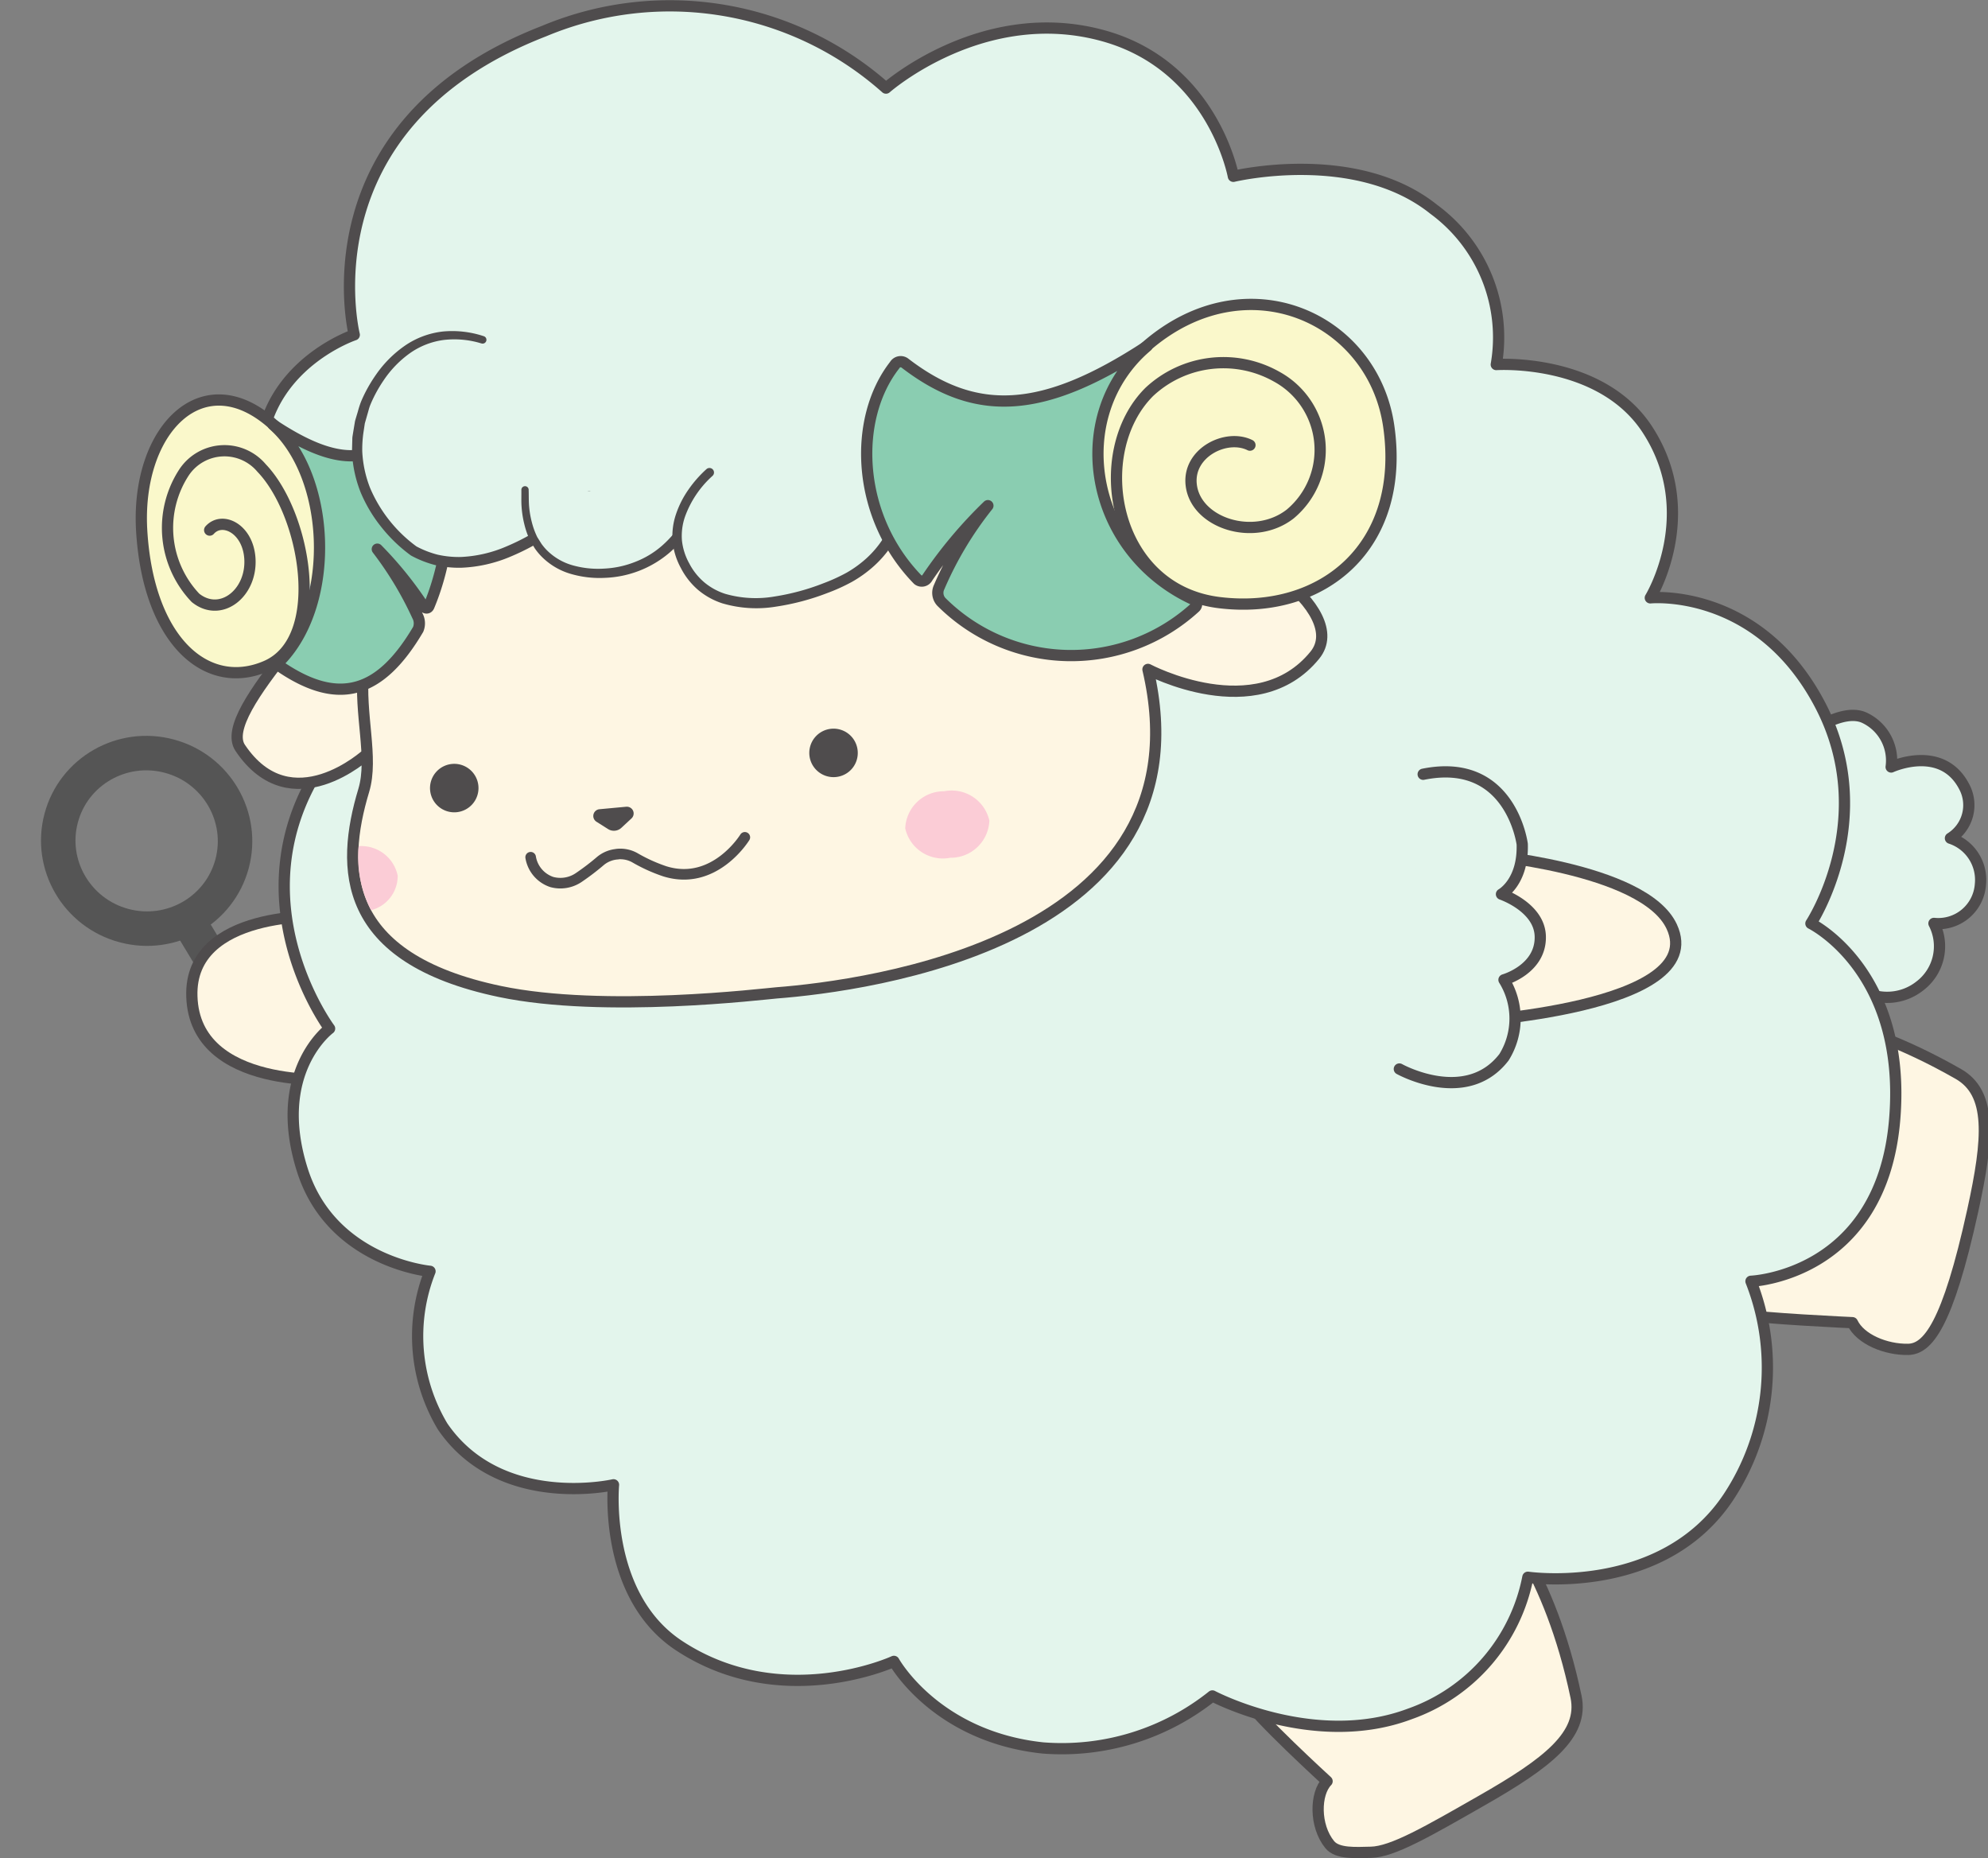 <svg xmlns="http://www.w3.org/2000/svg" width="132.639" height="123.943" viewBox="0 0 132.639 123.943">
  <rect x="0" y="0" width="132.639" height="123.943" fill="#808080" stroke="none"/>
  <g id="グループ_89" data-name="グループ 89" transform="translate(-6694.316 3165.25)">
    <g id="グループ_91" data-name="グループ 91" transform="matrix(0.966, 0.259, -0.259, 0.966, -254.228, -934.504)">
      <g id="楕円形_18" data-name="楕円形 18" transform="translate(6150 -3909)" fill="none" stroke="#555" stroke-width="2.3">
        <ellipse cx="7.05" cy="7" rx="7.05" ry="7" stroke="none"/>
        <ellipse cx="7.05" cy="7" rx="5.9" ry="5.85" fill="none"/>
      </g>
      <line id="線_3" data-name="線 3" x2="5.205" y2="5" transform="translate(6160.94 -3897.74)" fill="none" stroke="#555" stroke-width="2.3"/>
    </g>
    <g id="g10258" transform="translate(6812.508 -3097.713)">
      <path id="path10260" d="M0,0S4.951-.191,12.466,4.1c2.245,1.282,2.025,4.278.967,9.1-1.685,7.685-3.017,9.253-4.318,9.272C7.631,22.5,5.926,21.8,5.4,20.692c0,0-6.218-.284-7.552-.564C-8.451,18.8,0,0,0,0" fill="#fef6e3"/>
    </g>
    <g id="g10262" transform="translate(6812.508 -3097.713)">
      <path id="path10264" d="M0,0S4.951-.191,12.466,4.1c2.245,1.282,2.025,4.278.967,9.1-1.685,7.685-3.017,9.253-4.318,9.272C7.631,22.5,5.926,21.8,5.4,20.692c0,0-6.218-.284-7.552-.564C-8.451,18.8,0,0,0,0Z" fill="none" stroke="#4f4c4d" stroke-linecap="round" stroke-linejoin="round" stroke-miterlimit="10" stroke-width="0.75"/>
    </g>
    <g id="g10266" transform="translate(6794.216 -3064.101)">
      <path id="path10268" d="M0,0S3.475,3.538,5.253,12.035c.531,2.539-1.9,4.419-6.3,6.927-3.586,2.048-5.942,3.418-7.391,3.446-.993.019-2.228.119-2.742-.51-1.027-1.258-.98-3.415-.177-4.229,0,0-4.766-4.355-5.449-5.535C-20.025,6.563,0,0,0,0" fill="#fef6e3"/>
    </g>
    <g id="g10270" transform="translate(6794.216 -3064.101)">
      <path id="path10272" d="M0,0S3.475,3.538,5.253,12.035c.531,2.539-1.9,4.419-6.3,6.927-3.586,2.048-5.942,3.418-7.391,3.446-.993.019-2.228.119-2.742-.51-1.027-1.258-.98-3.415-.177-4.229,0,0-4.766-4.355-5.449-5.535C-20.025,6.563,0,0,0,0Z" fill="none" stroke="#4f4c4d" stroke-linecap="round" stroke-linejoin="round" stroke-miterlimit="10" stroke-width="0.75"/>
    </g>
    <g id="g10274" transform="translate(6814.994 -3116.346)">
      <path id="path10276" d="M0,0S2.328-1.739,3.77-1A3.152,3.152,0,0,1,5.5,2.258S8.9.685,10.388,3.6a2.6,2.6,0,0,1-.933,3.41,2.921,2.921,0,0,1,2,3.082,2.815,2.815,0,0,1-3.1,2.6,3.321,3.321,0,0,1-.946,4.175,3.509,3.509,0,0,1-4,.245S3.071,19.226.27,19.194" fill="#e3f5ec" stroke="#4f4c4d" stroke-linecap="round" stroke-linejoin="round" stroke-miterlimit="10" stroke-width="0.75"/>
    </g>
    <g id="g10278" transform="translate(6717.819 -3093.115)">
      <path id="path10280" d="M11.625,10.8S2.179,11.906,1.768,5.606C1.374-.185,10.354-.041,10.354-.041" transform="matrix(0.999, 0.035, -0.035, 0.999, -12.272, -11.334)" fill="#fef6e3" stroke="#4f4c4d" stroke-linejoin="round" stroke-miterlimit="10" stroke-width="0.75"/>
    </g>
    <g id="g10282" transform="translate(6726.855 -3091.484)">
      <path id="path10284" d="M0,0S-4.315,1.964-7.222-2.767C-8.808-5.35-5.82-7.408-5.266-7.5a4.08,4.08,0,0,1-3.62-2.924c-1.371-4.744,5.562-6.385,6.066-6.566" fill="#e3f5ec" stroke="#4f4c4d" stroke-linecap="round" stroke-linejoin="round" stroke-miterlimit="10" stroke-width="0.75"/>
    </g>
    <g id="g10286" transform="translate(6716.306 -3096.639)">
      <path id="path10288" d="M0,0S-3.9,2.873-1.816,9.44C.134,15.593,6.7,16.192,6.7,16.192a11.734,11.734,0,0,0,.843,10.352c3.849,5.616,11.4,3.889,11.4,3.889s-.7,7.4,4.388,10.738c6.846,4.492,14.321,1.04,14.321,1.04s2.767,5.009,9.93,5.774A16.105,16.105,0,0,0,58.9,44.517s6.79,3.6,13.17,1.2A12.123,12.123,0,0,0,79.949,36.6s8.939,1.309,13.371-5.329a15.678,15.678,0,0,0,1.515-14.415s8.73-.337,9.59-10.82c.814-9.908-5.591-13.046-5.591-13.046s4.579-6.948.64-14.529c-4.115-7.92-11.355-7.193-11.355-7.193s3.43-5.6-.17-11.188c-3.116-4.838-10.107-4.374-10.107-4.374a10.6,10.6,0,0,0-4.165-10.35C68.477-58.816,60.3-56.85,60.3-56.85s-1.331-7.325-8.646-9.367c-8.04-2.244-14.531,3.483-14.531,3.483a21.713,21.713,0,0,0-22.821-3.8C-1.847-60.268,1.646-46.277,1.646-46.277s-9.625,3.226-5.054,13.858A28.734,28.734,0,0,0-.631-17.452C-6.368-8.54,0,0,0,0" fill="#e3f5ec"/>
    </g>
    <g id="g10290" transform="translate(6716.306 -3096.639)">
      <path id="path10292" d="M0,0S-3.9,2.873-1.816,9.44C.134,15.593,6.7,16.192,6.7,16.192a11.734,11.734,0,0,0,.843,10.352c3.849,5.616,11.4,3.889,11.4,3.889s-.7,7.4,4.388,10.738c6.846,4.492,14.321,1.04,14.321,1.04s2.767,5.009,9.93,5.774A16.105,16.105,0,0,0,58.9,44.517s6.79,3.6,13.17,1.2A12.123,12.123,0,0,0,79.949,36.6s8.939,1.309,13.371-5.329a15.678,15.678,0,0,0,1.515-14.415s8.73-.337,9.59-10.82c.814-9.908-5.591-13.046-5.591-13.046s4.579-6.948.64-14.529c-4.115-7.92-11.355-7.193-11.355-7.193s3.43-5.6-.17-11.188c-3.116-4.838-10.107-4.374-10.107-4.374a10.6,10.6,0,0,0-4.165-10.35C68.477-58.816,60.3-56.85,60.3-56.85s-1.331-7.325-8.646-9.367c-8.04-2.244-14.531,3.483-14.531,3.483a21.713,21.713,0,0,0-22.821-3.8C-1.847-60.268,1.646-46.277,1.646-46.277s-9.625,3.226-5.054,13.858A28.734,28.734,0,0,0-.631-17.452C-6.368-8.54,0,0,0,0Z" fill="none" stroke="#4f4c4d" stroke-linejoin="round" stroke-miterlimit="10" stroke-width="0.75"/>
    </g>
    <g id="g10294" transform="translate(6791.903 -3097.072)">
      <path id="path10296" d="M0,0S16.5-.891,13.95-6.371C12.106-10.336,1.039-11.2,1.039-11.2" fill="#fef6e3" stroke="#4f4c4d" stroke-linejoin="round" stroke-miterlimit="10" stroke-width="0.75"/>
    </g>
    <g id="g10298" transform="translate(6789.27 -3113.603)">
      <path id="path10300" d="M0,0C5.858-1.185,6.608,4.661,6.608,4.661,6.688,7.2,5.224,8,5.224,8s2.532.86,2.589,2.8c.065,2.213-2.421,2.912-2.421,2.912a4.886,4.886,0,0,1,0,5.166c-2.523,3.276-6.982.783-6.982.783" fill="#e3f5ec" stroke="#4f4c4d" stroke-linecap="round" stroke-linejoin="round" stroke-miterlimit="10" stroke-width="0.75"/>
    </g>
    <g id="g10302" transform="translate(6718.808 -3114.962)">
      <path id="path10304" d="M0,0S-5.058,4.674-8.465-.4C-10.117-2.859-1.255-10.62.5-15.155c0,0,3.366.877,3.723.23L45.2-15.894c.679.038,6.681.646,7.336.692,5.658.391,13.087,5.669,10.7,8.615C59.342-1.792,52.1-5.636,52.1-5.636c4.254,18.177-18.915,21.124-24.774,21.577-.837.065-11.493,1.369-18.465-.092C-1.715,13.631-1.794,7.649-.222,2.435.437.246-.529-2.653-.244-5.558" fill="#fef6e3" stroke="#4f4c4d" stroke-linejoin="round" stroke-miterlimit="10" stroke-width="0.75"/>
    </g>
    <g id="g10306" transform="translate(6726.234 -3112.83)">
      <path id="path10308" d="M0,0A1.617,1.617,0,0,1-1.461,1.759,1.616,1.616,0,0,1-3.22.3,1.617,1.617,0,0,1-1.76-1.461,1.617,1.617,0,0,1,0,0" fill="#4f4c4d"/>
    </g>
    <g id="g10310" transform="translate(6748.319 -3114.879)">
      <path id="path10312" d="M0,0A1.617,1.617,0,0,0,1.759,1.461a1.617,1.617,0,0,0,1.1-.578A1.617,1.617,0,0,0,3.22-.3,1.617,1.617,0,0,0,1.461-1.759,1.617,1.617,0,0,0,0,0" fill="#4f4c4d"/>
    </g>
    <g id="g10314" transform="translate(6736.554 -3111.171)">
      <path id="path10316" d="M0,0A.459.459,0,0,0-.456-.266L-2.241-.1a.454.454,0,0,0-.4.345.454.454,0,0,0,.2.49l.773.489a.731.731,0,0,0,.392.113.733.733,0,0,0,.5-.2l.67-.622A.453.453,0,0,0,0,0" fill="#4f4c4d"/>
    </g>
    <g id="g10318" transform="translate(6744.011 -3109.396)">
      <path id="path10320" d="M0,0S-2.016,3.3-5.34,2.267a10.818,10.818,0,0,1-2.014-.915,1.989,1.989,0,0,0-1.194-.229l.056,0a1.991,1.991,0,0,0-1.131.445,16.189,16.189,0,0,1-1.411,1.08,2.185,2.185,0,0,1-1.845.333A2.1,2.1,0,0,1-14.29,1.327" fill="none" stroke="#4f4c4d" stroke-linecap="round" stroke-linejoin="round" stroke-miterlimit="10" stroke-width="0.706"/>
    </g>
    <g id="g10322" transform="translate(6754.713 -3109.991)">
      <path id="path10324" d="M0,0A2.576,2.576,0,0,0,3.013,1.957a2.576,2.576,0,0,0,2.6-2.478A2.576,2.576,0,0,0,2.6-2.478,2.576,2.576,0,0,0,0,0" fill="#fbccd6"/>
    </g>
    <g id="g10326" transform="translate(6719.077 -3104.537)">
      <path id="path10328" d="M0,0A2.36,2.36,0,0,0,1.773-2.3,2.474,2.474,0,0,0-.835-4.269,7.694,7.694,0,0,0,0,0" fill="#fbccd6"/>
    </g>
    <g id="g10330" transform="translate(6717.059 -3125.207)">
      <path id="path10332" d="M0,0C4.323.848-.664-8.334-4.5-11.714c-4.72-4.269-9.186.365-8.79,7.062.441,7.384,4.355,10.752,8.3,9.046,4.109-1.775,2.654-10.145-.3-13.219A3.237,3.237,0,0,0-7.938-9.972a3.237,3.237,0,0,0-2.511,1.417A6.77,6.77,0,0,0-9.7-.163C-8.013,1.19-5.9-.491-6.073-2.825-6.222-4.81-7.933-5.61-8.754-4.683" fill="#faf8cb" stroke="#4f4c4d" stroke-linecap="round" stroke-linejoin="round" stroke-width="0.75"/>
    </g>
    <g id="g10334" transform="translate(6722.935 -3124.818)">
      <path id="path10336" d="M0,0C1.83-4.358,1.87-10.453-.294-13.311c-.212-.28-.369-.118-.427-.016-2.27,3.9-4.91,4.383-9.68,1.222C-6.569-8.724-6.164-.317-9.886,3.6a.351.351,0,0,0,.029.473C-5.963,6.69-3.217,5.782-.719,1.551A1.056,1.056,0,0,0-.772.636,23.093,23.093,0,0,0-3.445-3.8,24.709,24.709,0,0,1-.4-.039C-.273.147-.081.193,0,0" fill="#8acdb1"/>
    </g>
    <g id="g10338" transform="translate(6722.935 -3124.818)">
      <path id="path10340" d="M0,0C1.83-4.358,1.87-10.453-.294-13.311c-.212-.28-.369-.118-.427-.016-2.27,3.9-4.91,4.383-9.68,1.222C-6.569-8.724-6.164-.317-9.886,3.6a.351.351,0,0,0,.029.473C-5.963,6.69-3.217,5.782-.719,1.551A1.056,1.056,0,0,0-.772.636,23.093,23.093,0,0,0-3.445-3.8,24.709,24.709,0,0,1-.4-.039C-.273.147-.081.193,0,0Z" fill="none" stroke="#4f4c4d" stroke-linecap="round" stroke-linejoin="round" stroke-width="0.75"/>
    </g>
    <g id="g10342" transform="translate(6726.516 -3142.582)">
      <path id="path10344" d="M0,0C-5.677-1.75-7.856,4.372-7.856,4.372-10.062,10.431-4.6,14.088-4.6,14.088c5.3,2.956,11.709-3.6,11.709-3.6" fill="#e3f5ec"/>
    </g>
    <g id="g10346" transform="translate(6726.441 -3142.339)">
      <path id="path10348" d="M0,0A6.138,6.138,0,0,0-2.489-.237,5.05,5.05,0,0,0-4.783.654a7.017,7.017,0,0,0-1.742,1.8,9.284,9.284,0,0,0-.643,1.094c-.093.189-.182.382-.259.574s-.121.4-.183.6l-.174.609-.094.623a7.859,7.859,0,0,0-.077,1.252,7.636,7.636,0,0,0,.526,2.44,9.394,9.394,0,0,0,3.1,3.9l-.024-.015a6.323,6.323,0,0,0,1.43.558,6.428,6.428,0,0,0,1.532.154,8.616,8.616,0,0,0,3.045-.7,14.884,14.884,0,0,0,2.79-1.542,18.776,18.776,0,0,0,2.47-2.03l.011-.011a.375.375,0,0,1,.526.534h0a19.5,19.5,0,0,1-2.587,2.115A15.608,15.608,0,0,1,1.93,14.222a9.334,9.334,0,0,1-3.3.739,7.128,7.128,0,0,1-1.716-.178,7.046,7.046,0,0,1-1.609-.633h0l-.021-.013a10.154,10.154,0,0,1-1.967-1.891,9.623,9.623,0,0,1-1.39-2.34,8.337,8.337,0,0,1-.568-2.677l.018-.687c.006-.114,0-.23.017-.343l.055-.338.112-.676c.06-.219.129-.435.193-.653a5.912,5.912,0,0,1,.211-.655c.094-.224.185-.418.288-.621a10.03,10.03,0,0,1,.7-1.163A7.647,7.647,0,0,1-5.125.158,5.558,5.558,0,0,1-2.554-.8a6.67,6.67,0,0,1,2.7.313A.254.254,0,0,1,.3-.363a.254.254,0,0,1,.018.194A.254.254,0,0,1,.006,0Z" fill="#4f4c4d"/>
    </g>
    <g id="g10350" transform="translate(6729.346 -3132.563)">
      <path id="path10352" d="M0,0C-.245,5.611,4.188,5.847,6.353,5.427,10.587,4.606,11.811.252,11.811.252" fill="#e3f5ec"/>
    </g>
    <g id="g10354" transform="translate(6729.588 -3132.552)">
      <path id="path10356" d="M0,0C.012.361,0,.727.03,1.084A6.214,6.214,0,0,0,.213,2.14a5.147,5.147,0,0,0,.362.991l.277.442a3.6,3.6,0,0,0,.331.4A3.936,3.936,0,0,0,2.954,5.016a6.27,6.27,0,0,0,2.106.213,6.4,6.4,0,0,0,2.072-.456,5.957,5.957,0,0,0,1.8-1.1A7.572,7.572,0,0,0,10.3,2.053,8.018,8.018,0,0,0,11.2.14l.007-.024a.375.375,0,1,1,.716.221V.342a8.685,8.685,0,0,1-1.022,2.1,8.287,8.287,0,0,1-1.53,1.749A7.022,7.022,0,0,1,5.093,5.847a6.856,6.856,0,0,1-2.308-.271,4.511,4.511,0,0,1-2-1.228,4.19,4.19,0,0,1-.374-.465L.1,3.374A5.645,5.645,0,0,1-.289,2.268,6.694,6.694,0,0,1-.471,1.125C-.5.742-.48.36-.486-.022A.242.242,0,0,1-.247-.267.242.242,0,0,1,0-.034Z" fill="#4f4c4d"/>
    </g>
    <g id="g10358" transform="translate(6741.646 -3133.725)">
      <path id="path10360" d="M0,0S-3.072,2.623-1.885,5.643C-.2,9.941,5,8.89,8.421,7.433A7.474,7.474,0,0,0,13.042-.336" fill="#e3f5ec"/>
    </g>
    <g id="g10362" transform="translate(6741.842 -3133.495)">
      <path id="path10364" d="M0,0A6.717,6.717,0,0,0-1.826,2.72a3.91,3.91,0,0,0-.2,1.587,4.021,4.021,0,0,0,.489,1.524,4.163,4.163,0,0,0,1,1.258,4.164,4.164,0,0,0,1.4.769,7.369,7.369,0,0,0,3.291.176,15.347,15.347,0,0,0,3.275-.888,11.74,11.74,0,0,0,1.531-.7A7.543,7.543,0,0,0,10.3,5.471a6.6,6.6,0,0,0,1.788-2.732,7.654,7.654,0,0,0,.383-3.25V-.538A.375.375,0,0,1,12.8-.951a.373.373,0,0,1,.275.08.373.373,0,0,1,.138.251A7.833,7.833,0,0,1,13.2,1.213a8.256,8.256,0,0,1-.412,1.768,7.333,7.333,0,0,1-2,3.018,8.22,8.22,0,0,1-1.473,1.06,12.239,12.239,0,0,1-1.63.74,16.034,16.034,0,0,1-3.429.91,8.029,8.029,0,0,1-3.593-.22,4.838,4.838,0,0,1-1.62-.9A4.828,4.828,0,0,1-2.1,6.132a4.66,4.66,0,0,1-.551-1.769,4.547,4.547,0,0,1,.234-1.839A6.419,6.419,0,0,1-1.59.9,7.888,7.888,0,0,1-.393-.46.3.3,0,0,1-.175-.538a.3.3,0,0,1,.209.1.3.3,0,0,1-.019.423Z" fill="#4f4c4d"/>
    </g>
    <g id="g10366" transform="translate(6766.412 -3128.483)">
      <path id="path10368" d="M0,0C-6.859,2-1.023-9.081,4.391-13.667,11.033-19.427,19.513-15.6,20.56-8.34,21.714-.332,16.16,4.26,9.281,3.434,2.109,2.577.535-6.59,4.584-10.624a7.237,7.237,0,0,1,8.5-1.017A5.569,5.569,0,0,1,15.959-7.3a5.569,5.569,0,0,1-1.975,4.821c-2.41,1.874-6.3.611-6.6-1.929-.26-2.161,2.337-3.45,3.916-2.666" fill="#faf8cb" stroke="#4f4c4d" stroke-linecap="round" stroke-linejoin="round" stroke-width="0.75"/>
    </g>
    <g id="g10370" transform="translate(6755.555 -3126.579)">
      <path id="path10372" d="M0,0C-4.1-4.2-4.365-10.707-1.549-14.312a.465.465,0,0,1,.321-.226.465.465,0,0,1,.379.1c4.7,3.6,9.142,3.445,16.146-1.143C9.878-10.995,11.345-1.9,18.424,1.337a.313.313,0,0,1,.073.513A12.258,12.258,0,0,1,1.568,1.477.885.885,0,0,1,1.424.484,23.633,23.633,0,0,1,4.673-4.941,30.1,30.1,0,0,0,.641-.143.425.425,0,0,1,.354.08.425.425,0,0,1,0,0" fill="#8acdb1"/>
    </g>
    <g id="g10374" transform="translate(6755.555 -3126.579)">
      <path id="path10376" d="M0,0C-4.1-4.2-4.365-10.707-1.549-14.312a.465.465,0,0,1,.321-.226.465.465,0,0,1,.379.1c4.7,3.6,9.142,3.445,16.146-1.143C9.878-10.995,11.345-1.9,18.424,1.337a.313.313,0,0,1,.073.513A12.258,12.258,0,0,1,1.568,1.477.885.885,0,0,1,1.424.484,23.633,23.633,0,0,1,4.673-4.941,30.1,30.1,0,0,0,.641-.143.425.425,0,0,1,.354.08.425.425,0,0,1,0,0Z" fill="none" stroke="#4f4c4d" stroke-linecap="round" stroke-linejoin="round" stroke-width="0.75"/>
    </g>
  </g>
</svg>
